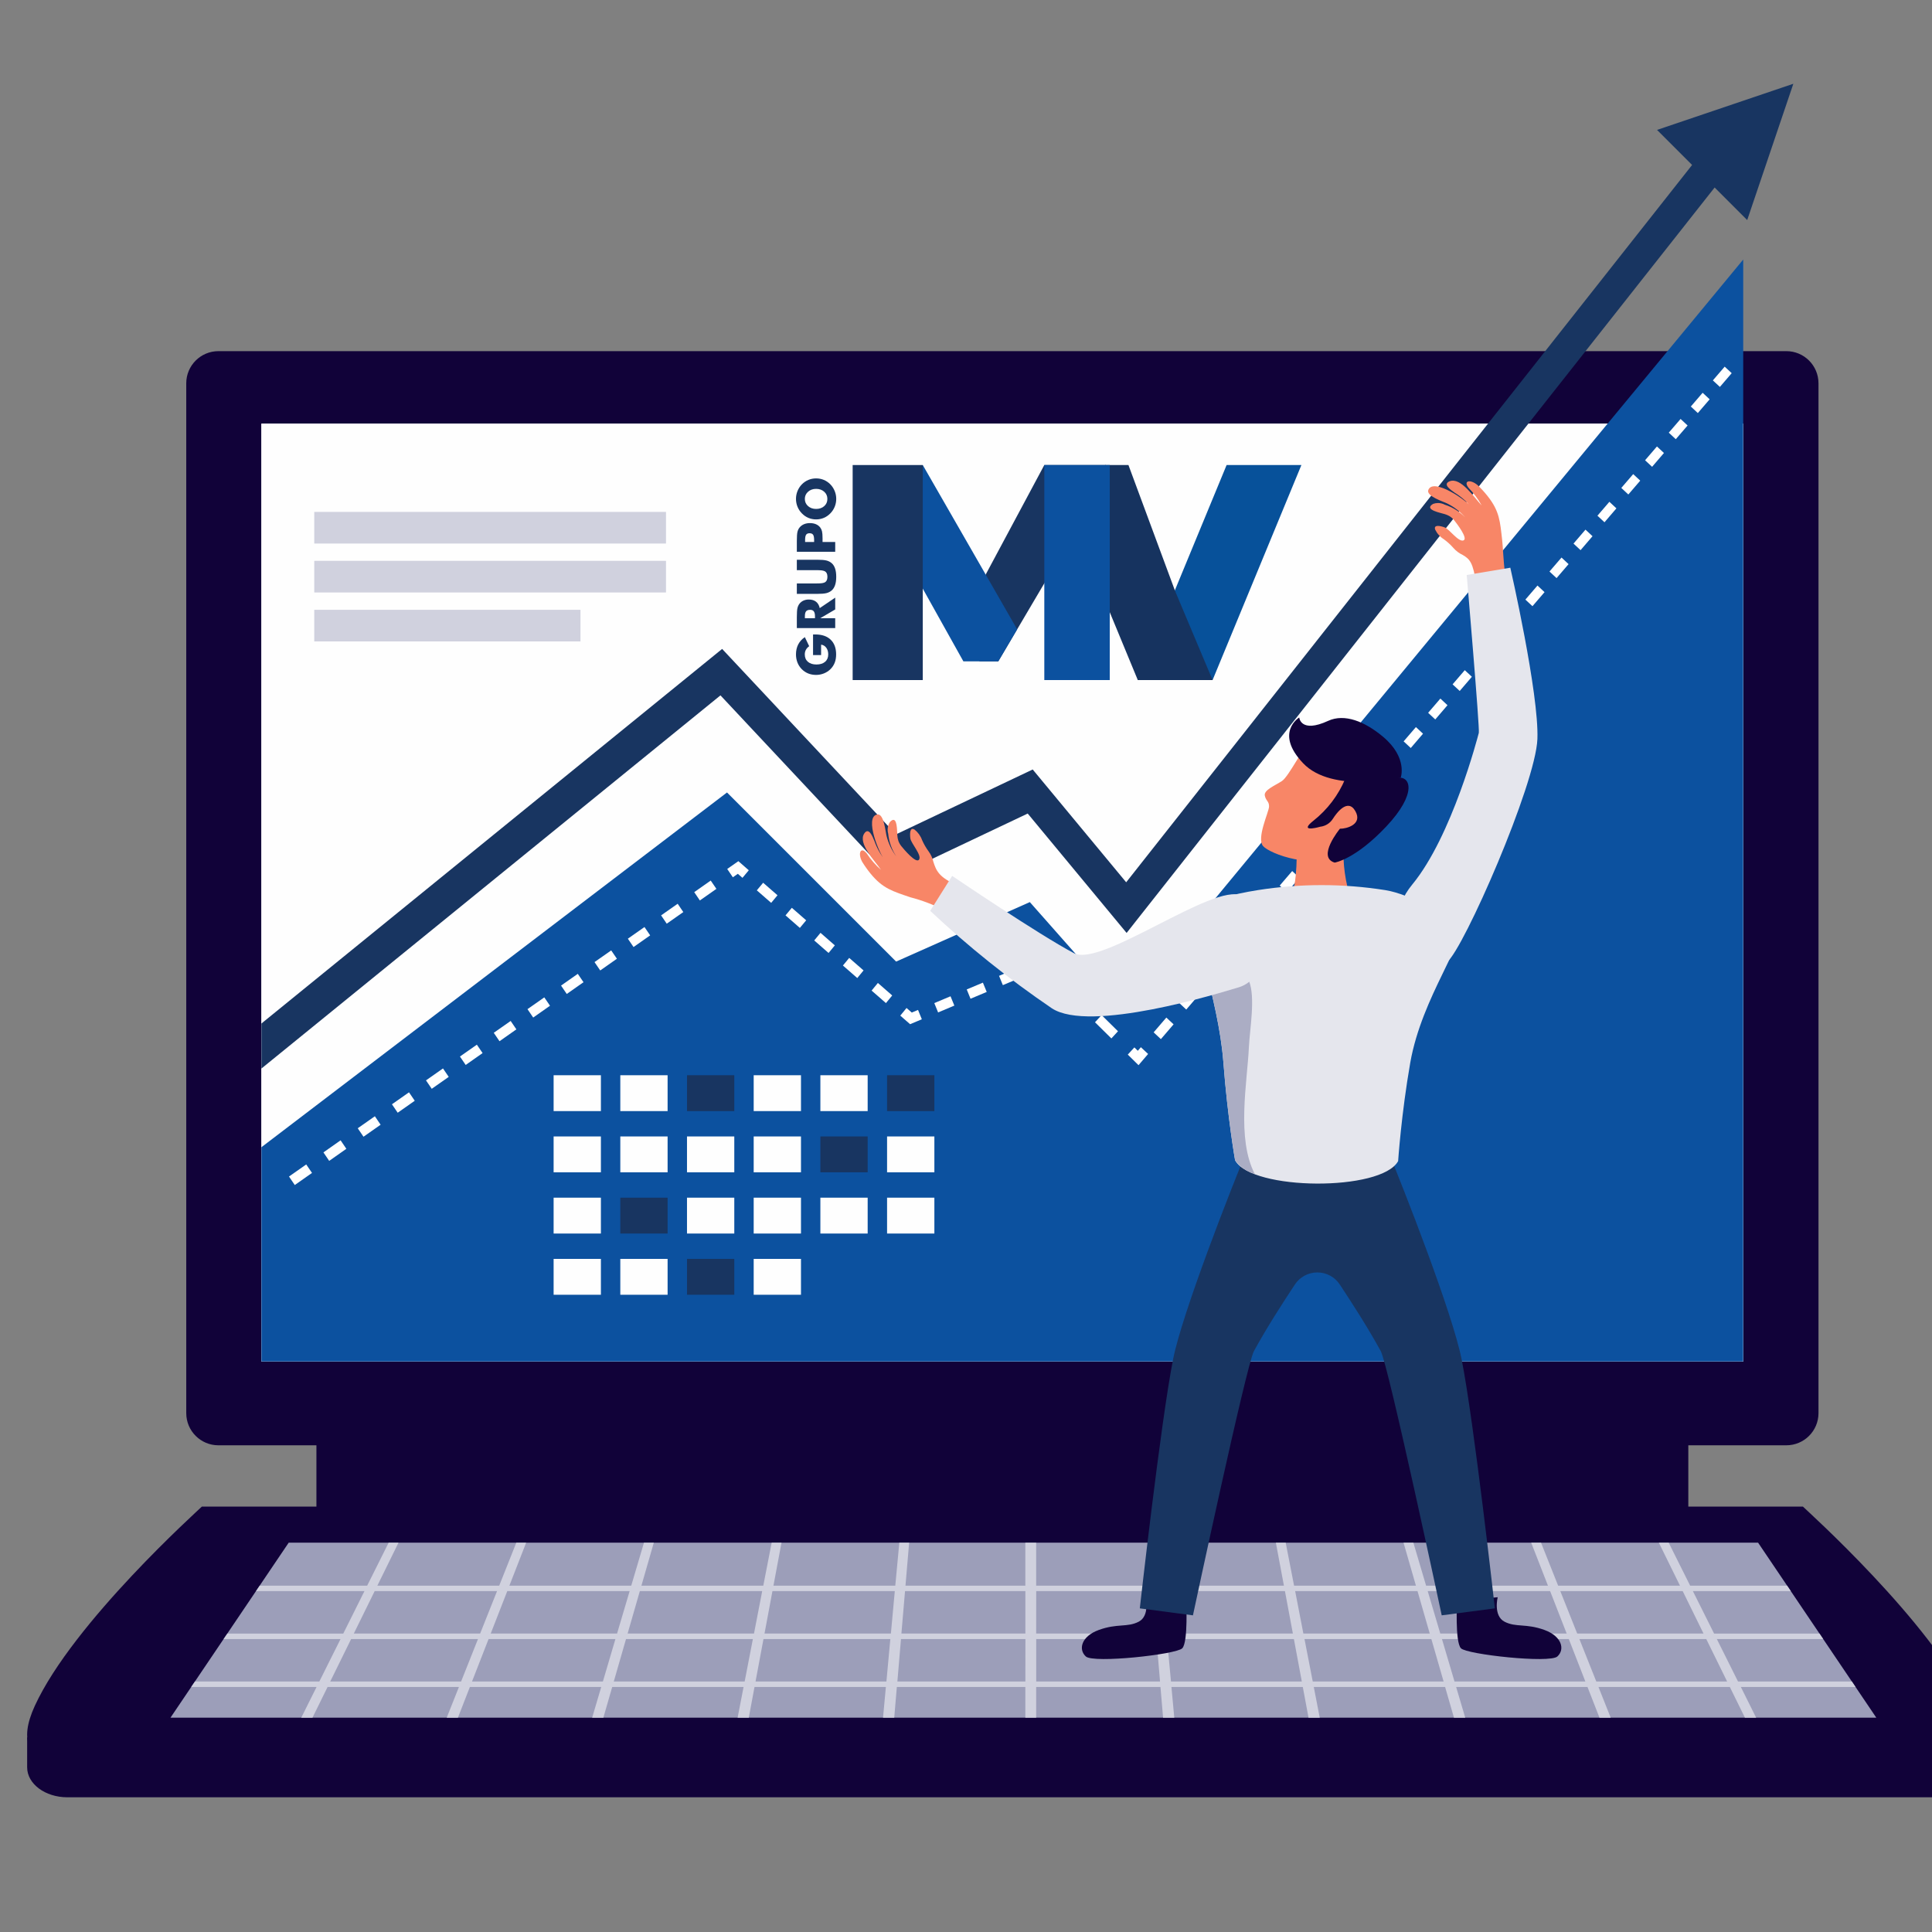 <?xml version="1.0" encoding="UTF-8"?>
<!DOCTYPE svg PUBLIC "-//W3C//DTD SVG 1.1//EN" "http://www.w3.org/Graphics/SVG/1.1/DTD/svg11.dtd">
<!-- Creator: CorelDRAW 2020 (64 Bit) -->
<svg xmlns="http://www.w3.org/2000/svg" xml:space="preserve" width="63.5mm" height="63.5mm" version="1.1" style="shape-rendering:geometricPrecision; text-rendering:geometricPrecision; image-rendering:optimizeQuality; fill-rule:evenodd; clip-rule:evenodd"
viewBox="0 0 6349.98 6349.98"
 xmlns:xlink="http://www.w3.org/1999/xlink"
 xmlns:xodm="http://www.corel.com/coreldraw/odm/2003">
 <rect x="0" y="0" width="6349.98" height="6349.98" fill="#808080" stroke="none"/>
 <defs>
  <style type="text/css">
   <![CDATA[
    .str0 {stroke:white;stroke-width:26.46;stroke-linejoin:bevel;stroke-miterlimit:22.926}
    .fil13 {fill:#07519A}
    .fil12 {fill:#0C519F}
    .fil14 {fill:#16335F}
    .fil11 {fill:#183561}
    .fil4 {fill:#0C519F;fill-rule:nonzero}
    .fil0 {fill:#110239;fill-rule:nonzero}
    .fil10 {fill:#183561;fill-rule:nonzero}
    .fil5 {fill:#183561;fill-rule:nonzero}
    .fil15 {fill:#183561;fill-rule:nonzero}
    .fil2 {fill:#9C9EB9;fill-rule:nonzero}
    .fil9 {fill:#ABADC4;fill-rule:nonzero}
    .fil3 {fill:#D0D1DE;fill-rule:nonzero}
    .fil8 {fill:#E5E6ED;fill-rule:nonzero}
    .fil7 {fill:#F88667;fill-rule:nonzero}
    .fil1 {fill:#FEFEFE;fill-rule:nonzero}
    .fil6 {fill:white;fill-rule:nonzero}
   ]]>
  </style>
 </defs>
 <g id="Camada_x0020_1">
  <g id="Grupo_178" data-name="Grupo 178">
   <rect id="Retângulo_95" class="fil0" x="1039.99" y="4297.47" width="4509.06" height="662.09" data-name="RetÃ¢ngulo 95"/>
   <path class="fil0" d="M717.86 1154.12l5153.34 0c58.37,0.01 105.7,47.34 105.7,105.71l0.01 3384.81c-0.01,58.35 -47.34,105.68 -105.71,105.68l-5153.34 0.02c-58.35,-0.02 -105.68,-47.35 -105.68,-105.72l-0.02 -3384.8c0.02,-58.36 47.35,-105.69 105.72,-105.69z" data-name="RetÃ¢ngulo 96"/>
   <rect id="Retângulo_97" class="fil1" x="859.15" y="1392.38" width="4870.74" height="3082.45" data-name="RetÃ¢ngulo 97"/>
   <g id="Grupo_177" data-name="Grupo 177">
    <g id="Grupo_176" data-name="Grupo 176">
     <path id="Caminho_293" class="fil0" d="M89.24 5710.43l0 98.37c0,54.35 59.19,98.43 132.29,98.43l6146.06 0c73.03,0 132.29,-44.11 132.29,-98.43l0 -98.37 -6410.64 0z" data-name="Caminho 293"/>
     <path id="Caminho_294" class="fil0" d="M3294.64 4951.87l-2631.28 0c-8.92,9.47 -422.54,379.76 -548.93,654.76 -54,117.61 -18.68,179.49 82.02,179.49l6196.54 0.01c100.54,0 135.81,-61.89 81.81,-179.49 -126.34,-275.01 -539.99,-645.29 -548.93,-654.76l-2631.23 -0.01z" data-name="Caminho 294"/>
     <polygon id="Caminho_295" class="fil2" points="6166.88,5645.55 560.36,5645.55 948.87,5070.37 5778.36,5070.38 " data-name="Caminho 295"/>
     <g id="Grupo_175" data-name="Grupo 175">
      <g id="Grupo_174" data-name="Grupo 174">
       <g id="Grupo_173" data-name="Grupo 173">
        <g id="Grupo_172" data-name="Grupo 172">
         <path id="Caminho_296" class="fil3" d="M6098.67 5544.64l-12.12 -17.99 -374.15 0 -69.64 -139.54 349.52 0 -12.12 -17.99 -346.39 0 -69.69 -139.54 321.81 0 -12.12 -17.94 -318.64 0 -70.54 -141.21 -32.33 0 69.43 141.21 -400.5 0 -56.2 -141.21 -32.33 0 55.09 141.21 -400.53 0 -41.8 -141.21 -32.34 0 40.69 141.21 -400.49 0 -27.49 -141.21 -32.33 0 26.46 141.21 -400.59 0 -13.23 -141.21 -32.33 0 12.04 141.21 -380.2 0 0 -141.21 -35.59 0 0 141.21 -393.94 0 12.04 -141.21 -32.31 0 -13.23 141.21 -400.47 0 26.46 -141.21 -32.33 0 -27.49 141.21 -400.58 0 40.69 -141.21 -32.33 0 -41.8 141.21 -400.51 0 55.03 -141.21 -32.32 0 -56.14 141.21 -400.53 0 69.43 -141.21 -32.34 0 -70.54 141.21 -353.22 0 -12.17 17.94 356.42 0 -69.64 139.54 -381 0 -12.17 17.99 384.18 0 -69.64 139.54 -408.86 0 -12.2 17.99 411.93 0 -50.27 100.94 36.83 0 49.64 -100.94 431.74 0 -40.16 100.94 36.83 0 39.32 -100.94 431.74 0 -29.85 100.94 36.84 0 29.1 -100.94 431.75 0 -19.58 100.94 36.67 0 18.84 -100.94 431.75 0 -9.34 100.94 36.83 0 8.57 -100.94 422.33 0 0 100.94 35.59 0 0 -100.94 408.54 0 8.57 100.94 36.83 0 -9.34 -100.94 431.75 0 18.84 100.94 36.83 0 -19.58 -100.94 431.64 0 29.1 100.94 37.04 0 -29.9 -100.94 431.75 0 39.4 100.94 36.83 0 -40.14 -100.94 431.75 0 49.64 100.94 36.83 0 -50.27 -100.94 376.95 0zm-4431.38 -315.09l402.17 0 -41.33 139.54 -415.31 0 54.47 -139.54zm-435.82 0l402.17 0 -55.56 139.54 -415.22 0 68.61 -139.54zm284.08 297.1l-430.13 0 68.61 -139.54 416.98 0 -55.46 139.54zm466.01 0l-430.15 0 54.4 -139.54 416.92 0 -41.17 139.54zm465.94 0l-430.16 0 40.22 -139.54 416.98 0 -27.04 139.54zm30.66 -157.56l-415.39 0 40.22 -139.54 402.16 0 -26.99 139.54zm435.27 157.56l-430.16 0 26.09 -139.54 416.93 0 -12.86 139.54zm14.68 -157.56l-415.39 0 26.09 -139.54 402.16 0 -12.86 139.54zm442.04 157.56l-420.69 0 11.83 -139.54 408.97 0 -0.11 139.54zm0 -157.56l-407.46 0 11.91 -139.54 395.52 0 0.03 139.54zm35.59 -139.54l381.76 0 11.91 139.54 -393.8 0 0.13 -139.54zm0 297.1l0 -139.54 395.18 0 11.83 139.54 -407.01 0zm2124.84 -297.1l68.42 139.44 -415.18 0 -55.56 -139.54 402.32 0.1zm-435.74 0l54.37 139.44 -415.4 0 -41.33 -139.54 402.36 0.1zm-1273.76 0l402.17 0 26.09 139.54 -415.4 0 -12.86 -139.54zm27.62 297.1l-13.02 -139.54 416.99 0 26.04 139.54 -430.01 0zm408.12 -297.1l402.17 0 40.22 139.54 -415.4 0 -26.99 -139.54zm57.81 297.1l-27.12 -139.54 416.99 0 40.22 139.54 -430.09 0zm465.94 0l-41.25 -139.54 416.93 0 54.4 139.54 -430.08 0zm466.01 0l-55.56 -139.54 416.98 0 68.61 139.54 -430.03 0z" data-name="Caminho 296"/>
        </g>
       </g>
      </g>
     </g>
    </g>
    <path id="Caminho_297" class="fil0" d="M3294.48 5786.23l-272.26 0c0,0.34 -0.01,0.72 -0.01,1.08 0,13.42 4.83,26.41 13.58,36.56 5.47,4.94 12.57,7.68 19.93,7.68 0.24,0 0.49,0 0.72,-0.01l476.24 0.02c0.24,-0.01 0.48,-0.01 0.72,-0.01 7.36,0 14.46,-2.74 19.92,-7.68 8.75,-10.15 13.58,-23.14 13.58,-36.56 0,-0.36 -0.01,-0.74 -0.01,-1.09l-272.41 0.01z" data-name="Caminho 297"/>
   </g>
  </g>
  <rect id="Retângulo_98" class="fil1" x="859.15" y="1392.61" width="4870.37" height="3082.21" data-name="RetÃ¢ngulo 98"/>
  <polygon id="Caminho_298" class="fil4" points="3384.76,2964.93 2945.28,3160.48 2389.47,2604.67 859.15,3770.61 859.15,4474.85 5729.52,4474.85 5729.52,853.02 3694.69,3315.53 " data-name="Caminho 298"/>
  <rect id="Retângulo_99" class="fil1" x="1819.59" y="3534.02" width="155.44" height="117.85" data-name="RetÃ¢ngulo 99"/>
  <rect id="Retângulo_100" class="fil1" x="2038.8" y="3534.02" width="155.44" height="117.85" data-name="RetÃ¢ngulo 100"/>
  <rect id="Retângulo_101" class="fil5" x="2257.98" y="3534.02" width="155.44" height="117.85" data-name="RetÃ¢ngulo 101"/>
  <rect id="Retângulo_102" class="fil1" x="2477.18" y="3534.02" width="155.44" height="117.85" data-name="RetÃ¢ngulo 102"/>
  <rect id="Retângulo_103" class="fil1" x="2696.36" y="3534.02" width="155.44" height="117.85" data-name="RetÃ¢ngulo 103"/>
  <rect id="Retângulo_104" class="fil5" x="2915.57" y="3534.02" width="155.47" height="117.85" data-name="RetÃ¢ngulo 104"/>
  <rect id="Retângulo_105" class="fil1" x="1819.59" y="3735.23" width="155.44" height="117.85" data-name="RetÃ¢ngulo 105"/>
  <rect id="Retângulo_106" class="fil1" x="2038.8" y="3735.23" width="155.44" height="117.85" data-name="RetÃ¢ngulo 106"/>
  <rect id="Retângulo_107" class="fil1" x="2257.98" y="3735.23" width="155.44" height="117.85" data-name="RetÃ¢ngulo 107"/>
  <rect id="Retângulo_108" class="fil1" x="2477.18" y="3735.23" width="155.44" height="117.85" data-name="RetÃ¢ngulo 108"/>
  <rect id="Retângulo_109" class="fil5" x="2696.36" y="3735.23" width="155.44" height="117.85" data-name="RetÃ¢ngulo 109"/>
  <rect id="Retângulo_110" class="fil1" x="2915.57" y="3735.23" width="155.47" height="117.85" data-name="RetÃ¢ngulo 110"/>
  <rect id="Retângulo_111" class="fil1" x="1819.59" y="3936.45" width="155.44" height="117.85" data-name="RetÃ¢ngulo 111"/>
  <rect id="Retângulo_112" class="fil5" x="2038.8" y="3936.45" width="155.44" height="117.85" data-name="RetÃ¢ngulo 112"/>
  <rect id="Retângulo_113" class="fil1" x="2257.98" y="3936.45" width="155.44" height="117.85" data-name="RetÃ¢ngulo 113"/>
  <rect id="Retângulo_114" class="fil1" x="2477.18" y="3936.45" width="155.44" height="117.85" data-name="RetÃ¢ngulo 114"/>
  <rect id="Retângulo_115" class="fil1" x="2696.36" y="3936.45" width="155.44" height="117.85" data-name="RetÃ¢ngulo 115"/>
  <rect id="Retângulo_116" class="fil1" x="2915.57" y="3936.45" width="155.47" height="117.85" data-name="RetÃ¢ngulo 116"/>
  <rect id="Retângulo_117" class="fil1" x="1819.59" y="4137.67" width="155.44" height="117.85" data-name="RetÃ¢ngulo 117"/>
  <rect id="Retângulo_118" class="fil1" x="2038.8" y="4137.67" width="155.44" height="117.85" data-name="RetÃ¢ngulo 118"/>
  <rect id="Retângulo_119" class="fil5" x="2257.98" y="4137.67" width="155.44" height="117.85" data-name="RetÃ¢ngulo 119"/>
  <rect id="Retângulo_120" class="fil1" x="2477.18" y="4137.67" width="155.44" height="117.85" data-name="RetÃ¢ngulo 120"/>
  <g id="Grupo_189" data-name="Grupo 189">
   <g id="Grupo_180" data-name="Grupo 180">
    <polygon id="Caminho_299" class="fil6" points="3437.38,3200.62 3421.8,3185.19 3402.04,3193.47 3389.55,3162.99 3428.34,3146.67 3459.16,3177.1 " data-name="Caminho 299"/>
   </g>
   <g id="Grupo_181" data-name="Grupo 181">
    <path id="Caminho_300" class="fil6" d="M3083.32 3327.57l-12.54 -30.67 53.37 -22.36 12.54 30.59 -53.37 22.44zm106.52 -44.98l-12.46 -30.59 53.15 -22.28 12.54 30.53 -53.23 22.34zm106.25 -44.72l-12.46 -30.53 52.92 -22.28 12.46 30.59 -52.92 22.22z" data-name="Caminho 300"/>
   </g>
   <g id="Grupo_182" data-name="Grupo 182">
    <polygon id="Caminho_301" class="fil6" points="2991.24,3366.27 2959.01,3338.09 2979.57,3313.01 2996.74,3327.99 3017.32,3319.36 3029.81,3350.05 " data-name="Caminho 301"/>
   </g>
   <g id="Grupo_183" data-name="Grupo 183">
    <path id="Caminho_302" class="fil6" d="M2911.89 3296.9l-47.15 -41.12 20.64 -25.06 47.07 41.12 -20.56 25.06zm-94.27 -82.31l-47.15 -41.2 20.64 -24.98 47.15 41.12 -20.64 25.06zm-94.35 -82.42l-47.15 -41.2 20.69 -24.98 47.07 41.2 -20.61 24.98zm-94.35 -82.36l-47.15 -41.2 20.77 -24.92 47.15 41.12 -20.77 25zm-94.27 -82.32l-47.2 -41.2 20.77 -24.92 47.2 41.12 -20.77 25z" data-name="Caminho 302"/>
   </g>
   <g id="Grupo_184" data-name="Grupo 184">
    <polygon id="Caminho_303" class="fil6" points="2440.27,2885.21 2425.08,2871.98 2408.7,2883.41 2390.18,2856.1 2426.82,2830.41 2461.06,2860.33 " data-name="Caminho 303"/>
   </g>
   <g id="Grupo_185" data-name="Grupo 185">
    <path id="Caminho_304" class="fil6" d="M968.85 3894.89l-18.97 -27.97 56.62 -39.69 18.97 27.89 -56.62 39.77zm113.11 -79.38l-18.89 -27.89 56.41 -39.69 18.89 27.89 -56.41 39.69zm112.76 -79.37l-18.89 -27.83 56.28 -39.45 18.89 27.83 -56.28 39.45zm112.42 -78.9l-18.89 -27.75 56.01 -39.32 18.89 27.75 -56.01 39.32zm111.87 -78.64l-18.89 -27.67 55.85 -39.24 18.89 27.75 -55.85 39.16zm111.57 -78.37l-18.84 -27.68 55.56 -38.97 18.84 27.62 -55.56 39.03zm111.13 -78l-18.84 -27.7 55.56 -38.89 18.76 27.62 -55.48 38.97zm110.75 -77.81l-18.76 -27.62 55.25 -38.68 18.76 27.49 -55.25 38.81zm110.33 -77.52l-18.76 -27.54 55.03 -38.63 18.76 27.54 -55.03 38.63zm109.99 -77.26l-18.76 -27.49 54.82 -38.42 18.76 27.41 -54.82 38.5zm109.51 -76.97l-18.68 -27.41 54.61 -38.34 18.68 27.41 -54.61 38.34zm109.09 -76.73l-18.52 -27.33 54.48 -38.21 18.52 27.33 -54.48 38.21zm108.88 -76.36l-18.52 -27.33 54.19 -38.07 18.68 27.28 -54.35 38.12z" data-name="Caminho 304"/>
   </g>
   <g id="Grupo_186" data-name="Grupo 186">
    <path id="Caminho_305" class="fil6" d="M3815.5 3415.33l-23.81 -22.23 41.75 -48.6 23.81 22.23 -41.75 48.6zm83.42 -97.18l-23.81 -22.23 41.59 -48.39 23.81 22.15 -41.59 48.47zm83.13 -96.84l-23.81 -22.15 41.46 -48.31 23.81 22.15 -41.46 48.31zm82.87 -96.49l-23.81 -22.15 41.33 -48.1 23.81 22.15 -41.33 48.1zm82.58 -96.23l-23.81 -22.09 41.2 -47.89 23.68 22.01 -41.07 47.97zm82.23 -95.81l-23.68 -22.09 41.04 -47.76 23.68 22.01 -41.04 47.84zm82.02 -95.51l-23.6 -22.01 40.85 -47.63 23.68 22.01 -40.93 47.63zm81.68 -95.25l-23.6 -21.93 40.77 -47.41 23.6 21.88 -40.77 47.46zm81.41 -94.83l-23.52 -21.88 40.45 -47.28 23.52 21.88 -40.45 47.28zm81.12 -94.56l-23.55 -21.8 40.51 -47.15 23.55 21.8 -40.51 47.15zm80.86 -94.14l-23.47 -21.8 40.35 -46.99 23.39 21.8 -40.27 46.99zm80.56 -93.87l-23.47 -21.8 40.22 -46.8 23.39 21.75 -40.14 46.85zm80.3 -93.59l-23.39 -21.75 40.01 -46.59 23.39 21.67 -40.01 46.67zm79.96 -93.16l-23.34 -21.72 39.95 -46.46 23.34 21.67 -39.95 46.51zm79.8 -92.89l-23.34 -21.72 39.69 -46.25 23.26 21.67 -39.61 46.3zm79.37 -92.61l-23.26 -21.67 39.69 -46.17 23.26 21.67 -39.69 46.17zm79.19 -92.26l-23.26 -21.67 39.53 -45.96 23.18 21.67 -39.45 45.96zm78.9 -91.91l-23.18 -21.59 39.32 -45.83 23.18 21.59 -39.32 45.83zm78.64 -91.66l-23.18 -21.54 39.24 -45.69 23.12 21.54 -39.18 45.69zm78.37 -91.3l-23.12 -21.54 39.11 -45.48 23.12 21.54 -39.11 45.48zm78.08 -90.97l-23.05 -21.54 38.97 -45.35 23.05 21.46 -38.97 45.43zm77.86 -90.75l-23.05 -21.46 38.85 -45.08 23.05 21.46 -38.85 45.08zm72.47 -85.91l-23.05 -21.46 38.84 -45.19 23.05 21.46 -38.84 45.19zm72.47 -85.91l-23.05 -21.46 38.84 -45.19 23.05 21.46 -38.84 45.19z" data-name="Caminho 305"/>
   </g>
   <g id="Grupo_187" data-name="Grupo 187">
    <polygon id="Caminho_306" class="fil6" points="3742.02,3500.95 3706.75,3466.21 3728.39,3442.53 3739.69,3453.64 3749.74,3441.89 3773.55,3464.09 " data-name="Caminho 306"/>
   </g>
   <g id="Grupo_188" data-name="Grupo 188">
    <path id="Caminho_307" class="fil6" d="M3652.83 3413.05l-53.84 -53.1 21.67 -23.6 53.87 53.1 -21.7 23.6zm-107.71 -106.17l-53.92 -53.1 21.72 -23.6 53.87 53.1 -21.67 23.6z" data-name="Caminho 307"/>
   </g>
  </g>
  <g id="Grupo_191" data-name="Grupo 191">
   <g id="Grupo_190" data-name="Grupo 190">
    <path id="Caminho_308" class="fil5" d="M5600.11 493.22l-1898.65 2406.62 -307.21 -370.76 -449.5 213.33 -571.29 -609.57 -1514.29 1231.19 0 148.01 1508.79 -1226.54 562.72 600.42 447.15 -212.04 325.07 392.43 1970.25 -2497.67c-25.91,-23.39 -50.51,-48.77 -73.06,-75.41l0.02 -0.01z" data-name="Caminho 308"/>
   </g>
   <polygon id="Caminho_309" class="fil5" points="5894.25,275.31 5446.26,427 5742.59,723.33 " data-name="Caminho 309"/>
  </g>
  <path id="Caminho_311" class="fil0" d="M3898.7 5260.06c0,0 6.99,137.13 -12.94,157.48 -19.93,20.35 -291.49,49.98 -316.89,26.86 -25.4,-23.12 -14.95,-66.15 42.33,-87.02 61.25,-22.36 93.32,-7.75 131.23,-27.15 37.91,-19.4 22.7,-80.51 22.7,-80.51l133.57 10.34z" data-name="Caminho 311"/>
  <path id="Caminho_312" class="fil0" d="M4788.91 5260.06c0,0 -7.06,137.13 12.89,157.48 19.95,20.35 291.49,49.98 316.89,26.86 25.4,-23.12 14.95,-66.15 -42.15,-87.02 -61.33,-22.36 -93.37,-7.75 -131.31,-27.15 -37.94,-19.4 -22.7,-80.51 -22.7,-80.51l-133.62 10.34z" data-name="Caminho 312"/>
  <path id="Caminho_313" class="fil5" d="M4803.78 4466.81c-29.63,-149.3 -188.7,-557.03 -247.68,-698.5 -23.68,-7.94 -49.64,-15.88 -75.94,-23.55 6.85,-31.75 11.48,-59.27 16.62,-83.21 -46.17,12.25 -95.25,18.12 -144.89,33.84 -6.72,2.14 -14.26,4.42 -22.09,6.77 -7.94,-2.35 -15.45,-4.63 -22.15,-6.77 -49.64,-15.72 -98.64,-21.59 -144.81,-33.84 5.05,23.94 9.68,51.36 16.62,83.21 -26.3,7.62 -52.26,15.5 -76.01,23.55 -58.9,141.42 -218.04,549.14 -247.68,698.5 -40.98,206.69 -109.51,819.44 -109.51,819.44l174.63 22.99c0,0 175.47,-823.2 200.53,-868.73 44.98,-81.81 92.13,-154.23 134.22,-218.25 16.33,-25.03 44.2,-40.13 74.08,-40.13 29.88,0 57.75,15.1 74.08,40.11 42.02,64.03 89.22,136.45 134.22,218.25 25.06,45.56 200.53,868.73 200.53,868.73l174.63 -22.99c0,0 -68.36,-612.67 -109.4,-819.42z" data-name="Caminho 313"/>
  <path id="Caminho_314" class="fil7" d="M4851.96 1919.7c-10.32,-70.96 -20.9,-82.02 -44.71,-95.89 -11.41,-5.34 -21.66,-13.02 -29.98,-22.49 -9.5,-10.83 -20.24,-20.63 -31.9,-29.11 -12.27,-7.69 -22.15,-18.71 -28.45,-31.75 -5.53,-17.04 16.83,-12.33 31.22,-7.06 15.72,5.69 45.14,48.79 61.75,42.84 16.61,-5.95 -22.44,-56.28 -30.32,-66.15 -18.76,-23.34 -40.98,-20.21 -65.91,-30.93 -14.53,-6.3 -19.24,-13.63 -3.52,-22.99 5.22,-1.92 10.73,-2.9 16.29,-2.9 7.75,0 15.38,1.91 22.21,5.54 25.43,8.14 48.5,22.47 67.07,41.67 -16.3,-18.81 -36.23,-34.23 -58.49,-45.34 -12.59,-6.43 -71.01,-24.37 -62.65,-44.98 16.75,-41.54 130.33,36.75 142.74,58.71 -15.73,-19.5 -34.69,-36.27 -56.01,-49.44 -12.04,-8.57 -41.33,-27.62 -16.75,-37.52 36.35,-14.61 80.3,52.92 105.28,79.38 -11.46,-20.8 -25.74,-40.08 -42.35,-57.04 -20,-24.37 4.84,-30.59 29.69,-9.21 11.34,10.94 22.06,22.77 31.89,35.09 39.69,49.98 41.12,83.48 48.1,144.41 2.65,21.93 3.12,57.6 10.32,121.34 4.21,36.84 -64.85,17.97 -95.52,23.82z" data-name="Caminho 314"/>
  <path id="Caminho_315" class="fil7" d="M3151.65 2910.93c-67.07,-25.19 -75.38,-52.12 -83.9,-78.37 -2.78,-12.33 -8.11,-23.96 -15.58,-34.14 -8.53,-11.61 -15.8,-24.19 -21.59,-37.38 -4.85,-13.62 -13.49,-25.61 -24.85,-34.55 -15.43,-9.08 -15.64,13.78 -13.63,29.1 2.22,16.54 38.07,54.48 28.73,69.51 -9.34,15.03 -50.27,-34 -58.21,-43.82 -18.84,-23.34 -11.01,-44.37 -16.19,-70.96 -3.04,-15.58 -9.21,-21.72 -21.67,-8.39 -4.78,7.54 -7.33,16.3 -7.33,25.24 0,4.36 0.61,8.72 1.81,12.92 2.53,26.59 11.65,52.22 26.46,74.47 -14.89,-19.95 -25.68,-42.7 -31.74,-66.85 -3.6,-13.63 -8.65,-74.56 -30.59,-70.8 -44.16,7.49 7.94,135.2 26.78,152 -15.7,-19.55 -28,-41.64 -36.34,-65.27 -5.82,-13.57 -18.12,-46.3 -33.1,-24.37 -22.01,32.33 34.4,89.64 55.09,119.83 -17.92,-15.66 -33.67,-33.69 -46.68,-53.59 -19.53,-24.71 -30.93,-1.8 -15.37,27.07 8.29,13.44 17.55,26.47 27.51,38.69 40.35,49.34 72.76,58 130.76,77.87 38.56,9.97 76.14,24.31 111.68,42.32 33.16,15.91 35.64,-51.79 47.95,-80.53z" data-name="Caminho 315"/>
  <path id="Caminho_316" class="fil7" d="M4415.93 2778.09c-25.46,4.73 -51.32,7.18 -77.23,7.18 -12.42,0 -24.83,-0.56 -37.2,-1.64 -13.63,-1.19 -27.17,-4.12 -40.09,-8.6 1.67,47.63 1.67,158.09 -31.75,203.39 0,0 11.91,53.37 109.17,54.74 97.26,1.37 109.3,-54.74 109.3,-54.74 -21.6,-56.47 -32.74,-116.65 -32.74,-177.19 0,-7.69 0.24,-15.5 0.55,-23.13l-0.01 -0.01z" data-name="Caminho 316"/>
  <path id="Caminho_317" class="fil8" d="M4790.21 3047.25c-26.46,-33.84 -152.29,-108.32 -237.49,-121.71 -68.88,-10.85 -138.98,-16.41 -208.92,-16.41 -69.94,0 -140.04,5.56 -208.99,16.34 -85.22,13.49 -169.94,35.08 -196.45,68.79 -33.23,42.33 66.15,280.27 82.71,498.53 13.71,180.95 38.34,320.78 38.34,320.78 54.61,100.22 481.36,103 535.91,2.65 0,0 10.32,-154.65 39.87,-323.48 38.66,-219.78 188.65,-402.58 155.02,-445.49z" data-name="Caminho 317"/>
  <path id="Caminho_318" class="fil9" d="M4104.78 3442.48c2.65,-58.71 22.15,-164.04 0.48,-217.78 -30.93,-76.91 -100.78,-105.83 -165.44,-140.94 19.31,98.43 69.9,257.78 81.33,409.02 13.71,180.95 38.34,320.78 38.34,320.78 15.9,21.8 38.67,37.65 64.65,44.97 -60.63,-116.09 -24.78,-301.54 -19.36,-416.05z" data-name="Caminho 318"/>
  <path id="Caminho_319" class="fil7" d="M4546.98 2513.13c0,0 -201.64,-118.59 -232.25,-89.43 -30.61,29.16 -78.37,128.4 -101.55,143.48 -23.18,15.08 -59.4,29.5 -56.14,47.36 3.26,17.86 14.95,19.02 13.97,37.04 -0.98,18.02 -41.8,103.9 -19.53,129.3 22.27,25.4 168.83,81.33 256.88,22.78 88.05,-58.55 237.89,-237.43 138.62,-290.53z" data-name="Caminho 319"/>
  <path id="Caminho_320" class="fil0" d="M4591.4 2556.73l-169.81 2.65c-22.57,54.01 -58.56,101.53 -104.47,137.9 -45.91,36.37 4.07,25.06 22.23,19.92 17.12,-1.96 32.43,-11.63 41.55,-26.25 12.17,-19.1 48.87,-68.61 73.71,-25.14 24.84,43.47 -28.31,58.34 -50.67,58 0,0 -77.31,93.72 -17.17,111.31 0,0 67.07,-9.97 169.33,-118.43 102.26,-108.46 81.1,-168.47 35.3,-159.96z" data-name="Caminho 320"/>
  <path id="Caminho_321" class="fil0" d="M4270.23 2358.19c0,0 -82.58,50.11 13.02,150.55 95.6,100.44 320.57,47.49 320.57,47.49 0,0 23.94,-65.41 -57.39,-134.09 -60.85,-51.3 -127.45,-77.47 -181.03,-52.92 -91.02,41.91 -95.17,-11.03 -95.17,-11.03z" data-name="Caminho 321"/>
  <path id="Caminho_322" class="fil8" d="M3129.53 2878.81l-72.2 114.91c124.11,116.52 258.62,224.28 399.52,320.08 124.35,82.44 550.04,-49.42 615.79,-69.16 93.93,-28.18 164.6,-227.04 7.94,-300.96 -91.78,-43.26 -460.38,236.67 -550.52,189.26 -113.41,-59.53 -400.53,-254.13 -400.53,-254.13z" data-name="Caminho 322"/>
  <path id="Caminho_323" class="fil8" d="M4820.72 1889.85l143.3 -23.94c0,0 94.62,413.81 89.03,562.9 -5.59,149.09 -242.62,690.56 -296.68,732.9 -65.01,50.96 -245.19,-96.15 -114.56,-254.61 130.63,-158.46 215.21,-485.11 218.68,-498.4 3.47,-13.29 -39.77,-518.85 -39.77,-518.85z" data-name="Caminho 323"/>
  <rect id="Retângulo_121" class="fil3" x="1032.92" y="1682.48" width="1156.02" height="103.98" data-name="RetÃ¢ngulo 121"/>
  <rect id="Retângulo_122" class="fil3" x="1032.92" y="1843.34" width="1156.02" height="103.98" data-name="RetÃ¢ngulo 122"/>
  <rect id="Retângulo_123" class="fil3" x="1032.92" y="2004.21" width="874.92" height="103.98" data-name="RetÃ¢ngulo 123"/>
  <g id="_1304469408">
   <path class="fil10 str0" d="M3503.59 1607.66c5.8,-7.65 7.51,-15.26 1.42,-20.76l-1.42 -1.21 0 21.97z"/>
   <path class="fil11" d="M3281.08 2173.73l353.35 -599.18 0 -46.09 -202.05 -0.02 -197.39 368.75c-94.47,172.56 -15.37,276.54 -15.37,276.54l61.46 0z"/>
   <polygon class="fil12" points="2984.99,1848.94 3166.39,2173.73 3281.08,2173.73 3343.14,2068.5 3032.91,1528.46 "/>
   <polygon class="fil13" points="3985.45,2235.19 4277.36,1528.46 4031.54,1528.46 3739.64,2235.19 "/>
   <polygon class="fil14" points="3632.09,1528.46 3632.09,1974.96 3739.64,2235.19 3985.45,2235.19 3862.55,1943.28 3708.9,1528.46 "/>
   <rect class="fil12" x="3432.37" y="1528.43" width="215.1" height="706.73"/>
   <rect class="fil11" x="2802.45" y="1528.45" width="230.45" height="706.73"/>
  </g>
  <path class="fil15" d="M2698.74 2152.99l-26.46 0 0 -67.56c0.85,-0.05 1.82,-0.11 2.85,-0.14 1.03,-0.03 2.53,-0.03 4.56,-0.03 21.7,0 38.51,5.73 50.48,17.2 11.96,11.43 17.96,27.57 17.96,48.36 0,10.2 -1.53,19.31 -4.62,27.25 -3.05,7.97 -7.76,15.05 -14.08,21.31 -6.03,5.97 -13.14,10.62 -21.4,13.94 -8.23,3.29 -16.85,4.94 -25.87,4.94 -9.41,0 -18.08,-1.62 -25.96,-4.83 -7.91,-3.2 -14.99,-8.02 -21.31,-14.37 -6.15,-6.32 -10.79,-13.58 -13.97,-21.76 -3.14,-8.2 -4.73,-17.02 -4.73,-26.48 0,-12.35 2.44,-23.29 7.32,-32.78 4.88,-9.5 12.14,-17.49 21.78,-23.99l14.29 29.81c-4.88,3.56 -8.5,7.58 -10.88,12.02 -2.38,4.47 -3.58,9.44 -3.58,14.97 0,10.29 3.44,18.4 10.29,24.31 6.88,5.91 16.22,8.88 28.13,8.88 12,0 21.43,-2.97 28.31,-8.88 6.91,-5.91 10.35,-14.02 10.35,-24.31 0,-8.74 -2.15,-16.03 -6.41,-21.85 -4.26,-5.85 -9.94,-9.26 -17.05,-10.23l0 34.22z"/>
  <path id="1" class="fil15" d="M2745.13 2064.29l-126.12 0 0 -35.98c0,-14.05 0.65,-23.87 1.94,-29.4 1.29,-5.52 3.47,-10.32 6.5,-14.34 3.44,-4.53 7.85,-8.03 13.17,-10.47 5.35,-2.44 11.23,-3.65 17.67,-3.65 9.76,0 17.7,2.42 23.81,7.21 6.11,4.82 10.17,11.82 12.17,21.02l50.86 -34.4 0 38.81 -49.39 28.92 49.39 0 0 32.28zm-66.5 -32.28l0 -6.35c0,-7.4 -1.26,-12.81 -3.79,-16.22 -2.53,-3.41 -6.5,-5.12 -11.88,-5.12 -6.32,0 -10.82,1.59 -13.49,4.76 -2.68,3.21 -4,8.53 -4,16.06l0 6.87 33.16 0z"/>
  <path id="2" class="fil15" d="M2619.01 1951.9l0 -34.22 61.36 0c8.99,0 15.49,-0.23 19.4,-0.68 3.94,-0.47 7.23,-1.23 9.88,-2.35 3.2,-1.29 5.67,-3.61 7.38,-6.88 1.67,-3.26 2.52,-7.26 2.52,-11.96 0,-4.71 -0.85,-8.67 -2.52,-11.94 -1.71,-3.23 -4.18,-5.55 -7.38,-6.91 -2.65,-1.11 -5.94,-1.88 -9.88,-2.35 -3.91,-0.44 -10.41,-0.67 -19.4,-0.67l-8.62 0 -52.74 0 0 -34.22 66.68 0c13.84,0 24.04,0.82 30.63,2.49 6.56,1.68 12.17,4.47 16.84,8.44 5.09,4.29 8.94,10.2 11.5,17.73 2.56,7.53 3.82,16.64 3.82,27.37 0,10.82 -1.26,19.93 -3.82,27.43 -2.56,7.49 -6.41,13.43 -11.5,17.78 -4.67,3.91 -10.28,6.71 -16.84,8.41 -6.59,1.68 -16.79,2.53 -30.63,2.53l-13.09 0 -53.59 0z"/>
  <path id="3" class="fil15" d="M2745.13 1781.36l0 32.28 -126.12 0 0 -35.98c0,-14.05 0.68,-23.93 2.06,-29.63 1.38,-5.68 3.73,-10.5 7.05,-14.47 3.86,-4.64 8.68,-8.2 14.44,-10.64 5.79,-2.44 12.2,-3.64 19.26,-3.64 7.52,0 14.14,1.2 19.84,3.61 5.73,2.41 10.41,5.97 14.08,10.67 2.76,3.56 4.73,7.76 5.94,12.59 1.2,4.82 1.82,12.55 1.82,23.16l0 5.85 0 6.2 41.63 0zm-69.32 0l0 -6.55c0,-8.26 -1.15,-14.02 -3.41,-17.29 -2.27,-3.26 -6.12,-4.91 -11.58,-4.91 -5.3,0 -9.06,1.62 -11.29,4.82 -2.24,3.21 -3.35,8.91 -3.35,17.06l0 6.87 29.63 0z"/>
  <path id="4" class="fil15" d="M2682.34 1572.37c9.08,0 17.58,1.68 25.48,5 7.94,3.32 15.03,8.17 21.29,14.55 6.2,6.44 10.96,13.79 14.34,22.05 3.36,8.26 5.03,16.85 5.03,25.73 0,9.02 -1.67,17.66 -5.03,25.9 -3.38,8.23 -8.14,15.46 -14.34,21.72 -6.26,6.5 -13.38,11.41 -21.37,14.79 -7.97,3.35 -16.44,5.03 -25.4,5.03 -9.03,0 -17.5,-1.68 -25.46,-5.03 -7.94,-3.38 -15.06,-8.29 -21.32,-14.79 -6.2,-6.26 -10.96,-13.49 -14.34,-21.72 -3.36,-8.24 -5.03,-16.88 -5.03,-25.9 0,-8.94 1.67,-17.58 5.03,-25.87 3.38,-8.29 8.14,-15.59 14.34,-21.91 6.21,-6.32 13.29,-11.14 21.29,-14.52 7.96,-3.35 16.46,-5.03 25.49,-5.03zm37.04 67.39c0,-9.53 -3.5,-17.41 -10.5,-23.64 -7.02,-6.23 -15.87,-9.35 -26.54,-9.35 -10.56,0 -19.38,3.15 -26.46,9.47 -7.06,6.32 -10.59,14.17 -10.59,23.52 0,9.52 3.53,17.4 10.56,23.63 7.02,6.23 15.87,9.35 26.49,9.35 10.78,0 19.66,-3.06 26.6,-9.2 6.97,-6.15 10.44,-14.08 10.44,-23.78z"/>
 </g>
</svg>
